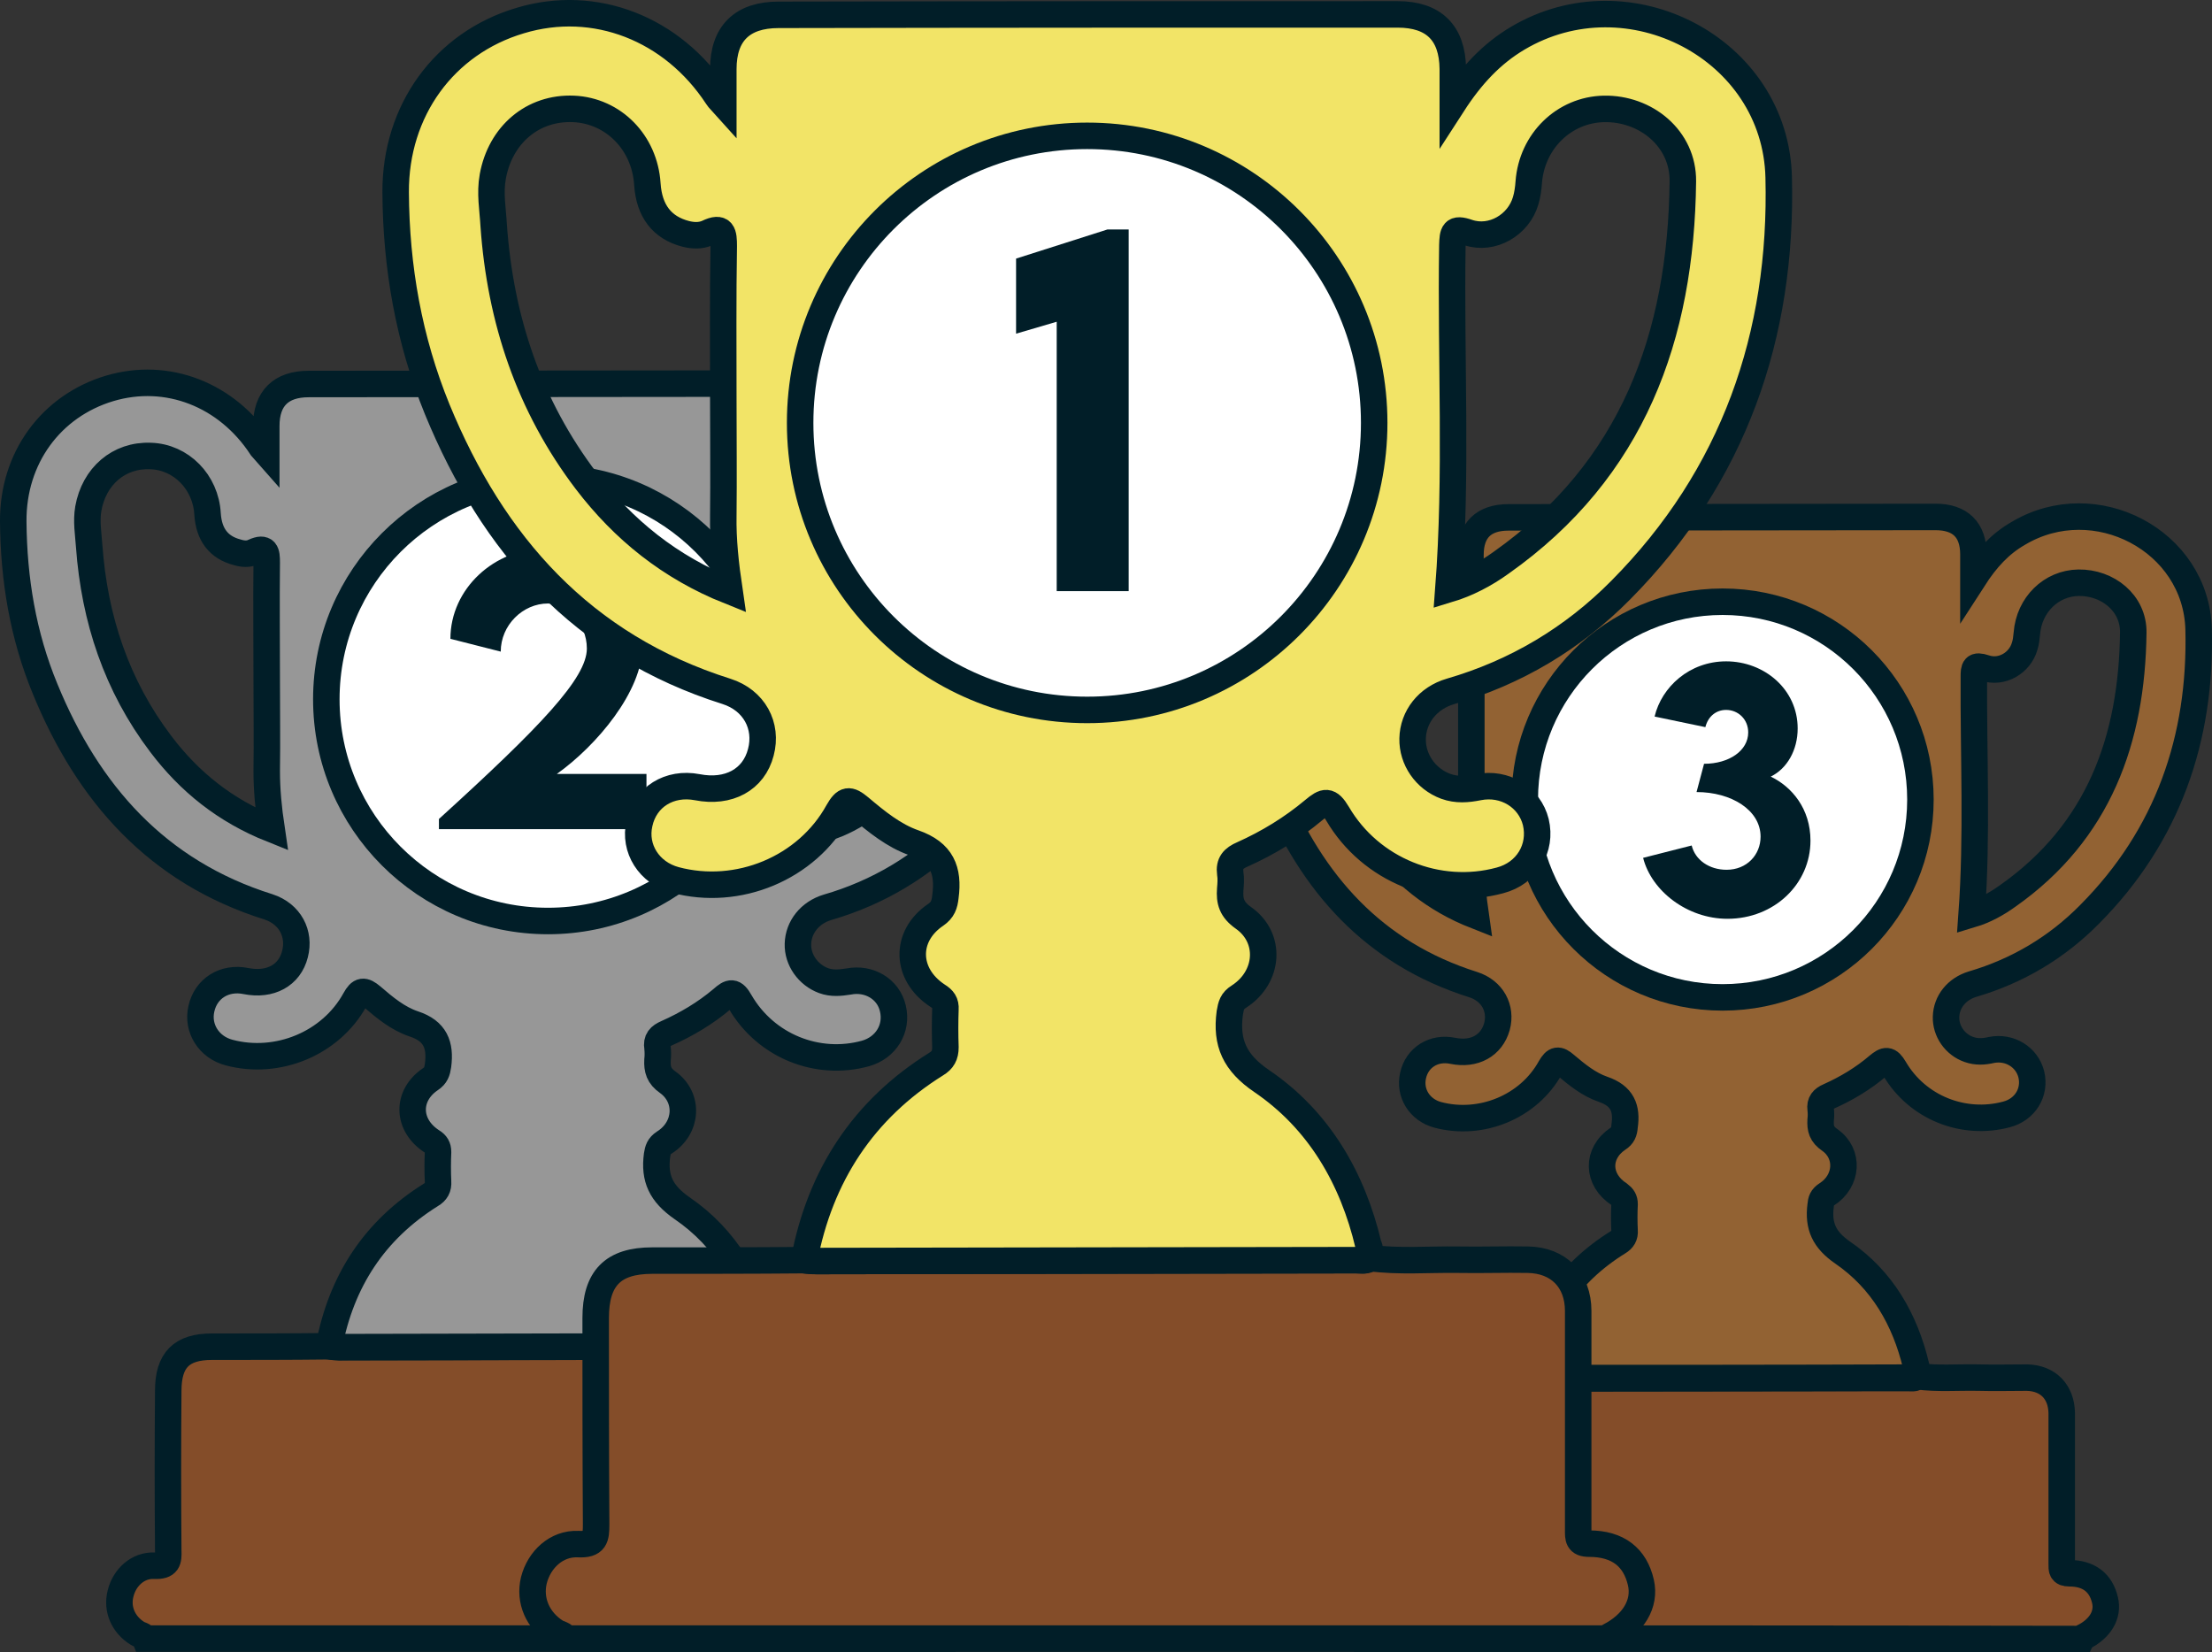 <?xml version="1.0" encoding="UTF-8"?> <svg xmlns="http://www.w3.org/2000/svg" xmlns:xlink="http://www.w3.org/1999/xlink" version="1.1" id="Capa_1" x="0px" y="0px" style="enable-background:new 0 0 512 512;" xml:space="preserve" viewBox="5.4 69.04 500.93 374.16"><rect x="5.4" y="69.04" width="500.93" height="374.16" fill="#333333" stroke="none"/> <style type="text/css"> .st0{fill:#844D29;stroke:#011e28;stroke-width:6;stroke-miterlimit:10;} .st1{fill:#979797;stroke:#011e28;stroke-width:6;stroke-miterlimit:10;} .st2{fill:#FFFFFF;stroke:#011e28;stroke-width:6;stroke-miterlimit:10;} .st3{fill:#926233;stroke:#011e28;stroke-width:6;stroke-miterlimit:10;} .st4{fill:#F2E467;stroke:#011e28;stroke-width:6;stroke-miterlimit:10;} </style> <path class="st0" d="M38.3,440.1c-0.3-0.8-1.2-0.8-1.8-1.2c-3.2-2-4.7-5.5-3.8-9c0.9-3.7,4-6.5,7.7-6.3c3,0.1,3.2-1.1,3.1-3.5 c-0.1-12-0.1-24,0-36.1c0-7,3-10,9.9-10c8.8,0,17.6,0,26.4-0.1c0.7,0.1,1.5,0.2,2.2,0.2c31.5,0,63-0.1,94.5-0.2 c0.8,0,1.7,0.2,2.4-0.4c5.2,0.7,10.3,0.2,15.5,0.3c4.1,0.1,8.1,0,12.2,0c5.4,0.1,8.8,3.6,8.8,9c0,12.8,0,25.5,0,38.3 c0,1.4-0.1,2.4,1.9,2.4c5,0,8,2.4,9.1,6.8c0.9,3.7-1.3,7.3-5.6,9.4c-0.1,0.1-0.2,0.3-0.3,0.4C159.7,440.1,99,440.1,38.3,440.1z" fill="#011e28"></path> <path class="st1" d="M179,373.5c-0.7,0.6-1.6,0.4-2.4,0.4c-31.5,0.1-63,0.1-94.5,0.2c-0.7,0-1.5-0.1-2.2-0.2 c2.8-14.8,10.3-26.3,23.1-34.3c1.2-0.7,1.7-1.6,1.6-3c-0.1-2.2-0.1-4.4,0-6.7c0-1.1-0.4-1.8-1.4-2.4c-5.7-3.7-5.8-10.4-0.3-14.1 c1.2-0.8,1.5-1.7,1.7-3.1c0.6-4.6-0.6-7.8-5.5-9.4c-3.6-1.2-6.6-3.7-9.5-6.2c-1.8-1.5-2.6-1.5-3.8,0.7c-5.5,10-17.6,14.9-28.5,12 c-4.6-1.2-7.3-5.5-6.3-9.9c1-4.6,5.2-7.3,10.1-6.3c5.5,1.1,9.9-1.3,11.1-6.1c1.2-4.6-1.1-9.1-6-10.7c-25.2-7.9-40.9-25.7-50.6-49.4 c-5-12.1-7.1-24.8-7.2-37.9c-0.1-14.3,8.5-26.1,21.8-30.1c13.1-3.9,26.6,1.4,34.4,13.3c0.2,0.2,0.3,0.4,1.1,1.3c0-2.5,0-4.3,0-6.1 c0-6.2,3.3-9.5,9.6-9.5c36.1,0,72.2-0.1,108.3-0.1c6.3,0,9.6,3.3,9.6,9.5c0,1.8,0,3.6,0,6.2c3.2-5.1,6.8-8.8,11.4-11.5 c19.4-11.5,45.1,1.8,45.6,24.4c0.7,27.7-7.9,52.3-27.7,72.3c-8.3,8.4-18.3,14.4-29.7,17.7c-4,1.2-6.6,4.5-6.7,8.3 c-0.1,3.6,2.3,7,5.8,8.3c1.9,0.7,3.8,0.5,5.7,0.2c4.6-0.9,9,1.7,10,6.1c1.1,4.6-1.6,8.9-6.2,10.2c-10.9,3-22.6-1.7-28.4-11.7 c-1.4-2.5-2.2-2.3-4.1-0.6c-3.8,3.2-8,5.7-12.5,7.7c-1.6,0.7-2.4,1.5-2.1,3.3c0.1,0.9,0.1,1.9,0,2.8c-0.1,2.1,0.3,3.6,2.3,5 c4.9,3.5,4.5,10.4-0.8,13.7c-1.2,0.8-1.4,1.6-1.6,2.8c-0.7,5.3,0.9,8.7,5.6,12c10,6.8,15.8,16.9,18.6,28.6 C178.9,371.8,178.9,372.6,179,373.5z M192.6,256.5c3.3-1,6.4-2.7,9.2-4.7c23.1-16.3,31.5-39.7,31.8-66.7c0.1-7.5-6.5-12.8-13.8-12.7 c-7,0.1-12.6,5.6-13.1,12.8c-0.1,1.1-0.2,2.2-0.5,3.3c-1.3,4.3-5.9,7-10,5.5c-2.6-0.9-2.7,0-2.8,2.2 C193.1,216.3,194.1,236.4,192.6,256.5z M66.9,256.8c-0.7-4.7-1.1-8.9-1.1-13.2c0.1-6.8,0-13.5,0-20.3c0-9-0.1-17.9,0-26.9 c0-2.3-0.2-3.6-2.9-2.4c-1.2,0.6-2.5,0.5-3.8,0.1c-4.2-1.1-6.4-4-6.7-8.7c-0.4-7.2-6-12.9-12.9-13.1c-7.2-0.3-12.8,4.6-14.1,11.9 c-0.5,2.9,0,5.7,0.2,8.6c1.2,16.4,6.2,31.5,16.2,44.7C48.3,246.1,56.4,252.6,66.9,256.8z" fill="#011e28"></path> <circle class="st2" cx="129.5" cy="227.4" r="50.2" fill="#011e28"></circle> <g> <path d="M151.8,244.3v12.5h-47v-2.3c23-20.9,33.5-31.9,33.5-38.6c0-5.9-4.8-10.2-8.8-10.2c-5.7,0-10.7,4.9-10.7,10.9l-11.4-2.9 c0-11.3,9.9-20.5,21.7-20.5c12,0,21.8,10.5,21.8,22.1c0,10.3-10.4,22.6-19.4,29L151.8,244.3z" fill="#011e28"></path> </g> <path class="st0" d="M314,440.1c-0.3-0.7-1.1-0.7-1.6-1c-2.9-1.8-4.2-4.9-3.4-8.1c0.8-3.3,3.5-5.8,6.9-5.6c2.6,0.1,2.8-1,2.8-3.1 c-0.1-10.7,0-21.5,0-32.2c0-6.2,2.7-8.9,8.9-9c7.9,0,15.7,0,23.5-0.1c0.7,0.1,1.3,0.2,2,0.2c28.1,0,56.3-0.1,84.4-0.1 c0.7,0,1.5,0.2,2.1-0.4c4.6,0.6,9.2,0.2,13.9,0.3c3.6,0.1,7.3,0,10.9,0c4.8,0.1,7.8,3.2,7.9,8c0,11.4,0,22.8,0,34.2 c0,1.2-0.1,2.1,1.7,2.1c4.5,0,7.2,2.2,8.1,6.1c0.8,3.3-1.1,6.5-5,8.4c-0.1,0.1-0.2,0.2-0.3,0.4C422.5,440.1,368.3,440.1,314,440.1z" fill="#011e28"></path> <path class="st3" d="M439.7,380.6c-0.6,0.6-1.4,0.4-2.1,0.4c-28.1,0.1-56.3,0.1-84.4,0.1c-0.6,0-1.3-0.1-2-0.2 c2.5-13.2,9.2-23.5,20.7-30.6c1-0.6,1.5-1.4,1.4-2.6c-0.1-2-0.1-4,0-6c0-1-0.4-1.6-1.2-2.2c-5.1-3.3-5.2-9.3-0.3-12.6 c1.1-0.7,1.4-1.5,1.5-2.8c0.6-4.1-0.5-6.9-4.9-8.4c-3.2-1.1-5.9-3.3-8.5-5.5c-1.6-1.4-2.3-1.3-3.4,0.6c-4.9,8.9-15.7,13.3-25.5,10.7 c-4.1-1.1-6.5-4.9-5.6-8.9c0.9-4.1,4.7-6.5,9-5.6c4.9,1,8.8-1.2,10-5.5c1.1-4.1-1-8.1-5.4-9.5c-22.5-7.1-36.5-22.9-45.2-44.1 c-4.4-10.8-6.4-22.2-6.5-33.8c-0.1-12.8,7.6-23.3,19.5-26.9c11.7-3.5,23.8,1.2,30.7,11.9c0.1,0.2,0.3,0.4,0.9,1.1c0-2.2,0-3.9,0-5.5 c0-5.6,3-8.5,8.6-8.5c32.2,0,64.5-0.1,96.7-0.1c5.6,0,8.6,2.9,8.6,8.5c0,1.6,0,3.3,0,5.5c2.9-4.5,6-7.9,10.2-10.3 c17.3-10.3,40.3,1.6,40.8,21.8c0.6,24.7-7,46.7-24.7,64.5c-7.4,7.5-16.3,12.8-26.5,15.8c-3.6,1.1-5.9,4-6,7.4 c-0.1,3.2,2,6.3,5.2,7.4c1.7,0.6,3.4,0.5,5.1,0.1c4.1-0.8,8,1.6,9,5.5c1,4.1-1.4,8-5.6,9.1c-9.7,2.6-20.2-1.5-25.4-10.4 c-1.3-2.2-2-2-3.7-0.6c-3.4,2.9-7.1,5.1-11.1,6.9c-1.4,0.6-2.1,1.4-1.9,2.9c0.1,0.8,0.1,1.6,0,2.5c-0.1,1.9,0.2,3.2,2.1,4.5 c4.4,3.1,4,9.3-0.7,12.3c-1.1,0.7-1.3,1.4-1.4,2.5c-0.6,4.7,0.8,7.8,5,10.7c8.9,6.1,14.1,15.1,16.6,25.6 C439.6,379.1,439.6,379.8,439.7,380.6z M451.9,276.1c3-0.9,5.7-2.4,8.2-4.2c20.6-14.5,28.1-35.4,28.4-59.6 c0.1-6.7-5.8-11.4-12.4-11.3c-6.2,0.1-11.2,5-11.7,11.5c-0.1,1-0.2,2-0.5,2.9c-1.1,3.8-5.2,6.2-9,4.9c-2.4-0.8-2.5,0-2.5,2 C452.3,240.3,453.2,258.2,451.9,276.1z M339.6,276.4c-0.6-4.2-1-8-1-11.8c0-6,0-12.1,0-18.1c0-8,0-16,0-24.1c0-2-0.1-3.3-2.6-2.1 c-1.1,0.5-2.2,0.4-3.4,0.1c-3.7-0.9-5.8-3.6-6-7.8c-0.4-6.5-5.3-11.5-11.5-11.7c-6.4-0.3-11.5,4.1-12.6,10.6c-0.5,2.6,0,5.1,0.2,7.6 c1,14.7,5.5,28.1,14.5,39.9C323,266.8,330.2,272.7,339.6,276.4z" fill="#011e28"></path> <circle class="st2" cx="395.5" cy="250.1" r="44.8" fill="#011e28"></circle> <g> <path d="M415.4,259.4c0,9.8-8.2,17.7-18.8,17.7c-9.1,0-17.2-6.3-19.1-13.8l11-2.8c0.8,3.3,4,5.5,7.9,5.5c4.6,0,7.7-3.4,7.7-7.5 c0-6-6.6-10.1-14.5-10.1l1.7-6.4c5.7,0,10-3,10-7.1c0-3-2.3-5.1-5-5.1c-2.3,0-4.1,1.5-4.7,3.9l-11.5-2.4 c1.6-6.7,7.9-12.5,16.2-12.5c8.6,0,16.2,6.3,16.2,15.2c0,4.9-2.4,9.1-6.1,10.9C411.2,247.2,415.4,252.2,415.4,259.4z" fill="#011e28"></path> </g> <path class="st0" d="M133.6,440.1c-0.5-1-1.5-1-2.3-1.5c-4.1-2.6-6.1-7.1-5-11.7c1.2-4.7,5.1-8.4,10-8.2c3.9,0.2,4.1-1.4,4.1-4.5 c-0.1-15.6-0.1-31.1-0.1-46.7c0-9,3.9-13,12.8-13c11.4,0,22.8,0,34.1-0.1c0.9,0.1,1.9,0.2,2.9,0.2c40.8-0.1,81.6-0.1,122.3-0.2 c1,0,2.2,0.3,3.1-0.5c6.7,0.9,13.4,0.3,20.1,0.4c5.3,0.1,10.5-0.1,15.8,0c6.9,0.1,11.4,4.6,11.4,11.6c0,16.5,0,33,0,49.6 c0,1.8-0.1,3.1,2.5,3.1c6.5,0,10.4,3.1,11.7,8.8c1.1,4.8-1.7,9.4-7.2,12.2c-0.2,0.1-0.3,0.3-0.4,0.5 C290.8,440.1,212.2,440.1,133.6,440.1z" fill="#011e28"></path> <path class="st4" d="M315.8,353.9c-0.9,0.8-2,0.5-3.1,0.5c-40.8,0.1-81.6,0.1-122.3,0.2c-0.9,0-1.9-0.1-2.9-0.2 c3.6-19.1,13.4-34.1,29.9-44.4c1.5-0.9,2.1-2,2.1-3.8c-0.1-2.9-0.1-5.8,0-8.6c0.1-1.5-0.5-2.3-1.8-3.1c-7.3-4.8-7.5-13.5-0.4-18.3 c1.6-1.1,2-2.3,2.2-4.1c0.8-6-0.8-10-7.1-12.2c-4.6-1.6-8.5-4.8-12.3-8c-2.4-2-3.3-1.9-4.9,0.9c-7.1,12.9-22.7,19.3-36.9,15.5 c-5.9-1.6-9.4-7.1-8.1-12.8c1.3-6,6.8-9.4,13.1-8.2c7.1,1.4,12.8-1.7,14.4-7.9c1.6-6-1.5-11.8-7.8-13.8 c-32.6-10.3-52.9-33.2-65.5-63.9c-6.4-15.7-9.3-32.1-9.4-49.1c-0.1-18.5,11-33.8,28.2-38.9c16.9-5.1,34.5,1.8,44.6,17.2 c0.2,0.3,0.4,0.6,1.4,1.7c0-3.2,0-5.6,0-7.9c0-8.1,4.3-12.3,12.5-12.3c46.7-0.1,93.4-0.1,140.2-0.1c8.2,0,12.4,4.2,12.5,12.3 c0,2.3,0,4.7,0,8c4.2-6.5,8.8-11.4,14.7-14.9c25.1-14.9,58.4,2.3,59.1,31.5c0.9,35.8-10.2,67.7-35.8,93.5 c-10.8,10.9-23.7,18.6-38.5,22.9c-5.2,1.5-8.5,5.8-8.6,10.7c-0.1,4.7,2.9,9.1,7.5,10.8c2.5,0.9,4.9,0.7,7.4,0.2 c6-1.2,11.6,2.3,13,7.9c1.4,5.9-2,11.6-8.1,13.2c-14,3.8-29.3-2.3-36.8-15.1c-1.9-3.2-2.9-2.9-5.4-0.8c-4.9,4.1-10.3,7.4-16.1,10 c-2.1,0.9-3.1,2-2.8,4.3c0.2,1.2,0.1,2.4,0,3.6c-0.2,2.7,0.3,4.6,3,6.5c6.4,4.5,5.8,13.4-1,17.8c-1.6,1-1.8,2-2.1,3.7 c-0.9,6.8,1.1,11.3,7.3,15.5c12.9,8.8,20.5,21.9,24.1,37.1C315.7,351.7,315.7,352.8,315.8,353.9z M333.4,202.5 c4.3-1.3,8.3-3.4,11.9-6c29.9-21.1,40.8-51.3,41.2-86.4c0.1-9.7-8.4-16.6-17.9-16.4c-9,0.2-16.3,7.3-17,16.6 c-0.1,1.4-0.3,2.9-0.7,4.2c-1.6,5.5-7.6,9-13,7.2c-3.4-1.2-3.5,0-3.6,2.9C333.9,150.5,335.4,176.4,333.4,202.5z M170.6,202.9 c-0.9-6.1-1.5-11.6-1.4-17.1c0.1-8.7,0-17.5,0-26.2c0-11.6-0.1-23.2,0.1-34.8c0-2.9-0.2-4.7-3.7-3c-1.6,0.7-3.3,0.6-4.9,0.2 c-5.4-1.4-8.3-5.2-8.7-11.3c-0.6-9.4-7.7-16.6-16.7-17c-9.3-0.4-16.6,5.9-18.3,15.3c-0.7,3.8,0,7.4,0.2,11.1 c1.5,21.3,8,40.8,21,57.9C146.6,189,157.1,197.5,170.6,202.9z" fill="#011e28"></path> <circle class="st2" cx="251.6" cy="164.8" r="65" fill="#011e28"></circle> <g> <path d="M261,121v81.9h-16.3v-61l-9.2,2.7v-17l20.7-6.6C256.2,121,261,121,261,121z" fill="#011e28"></path> </g> </svg> 